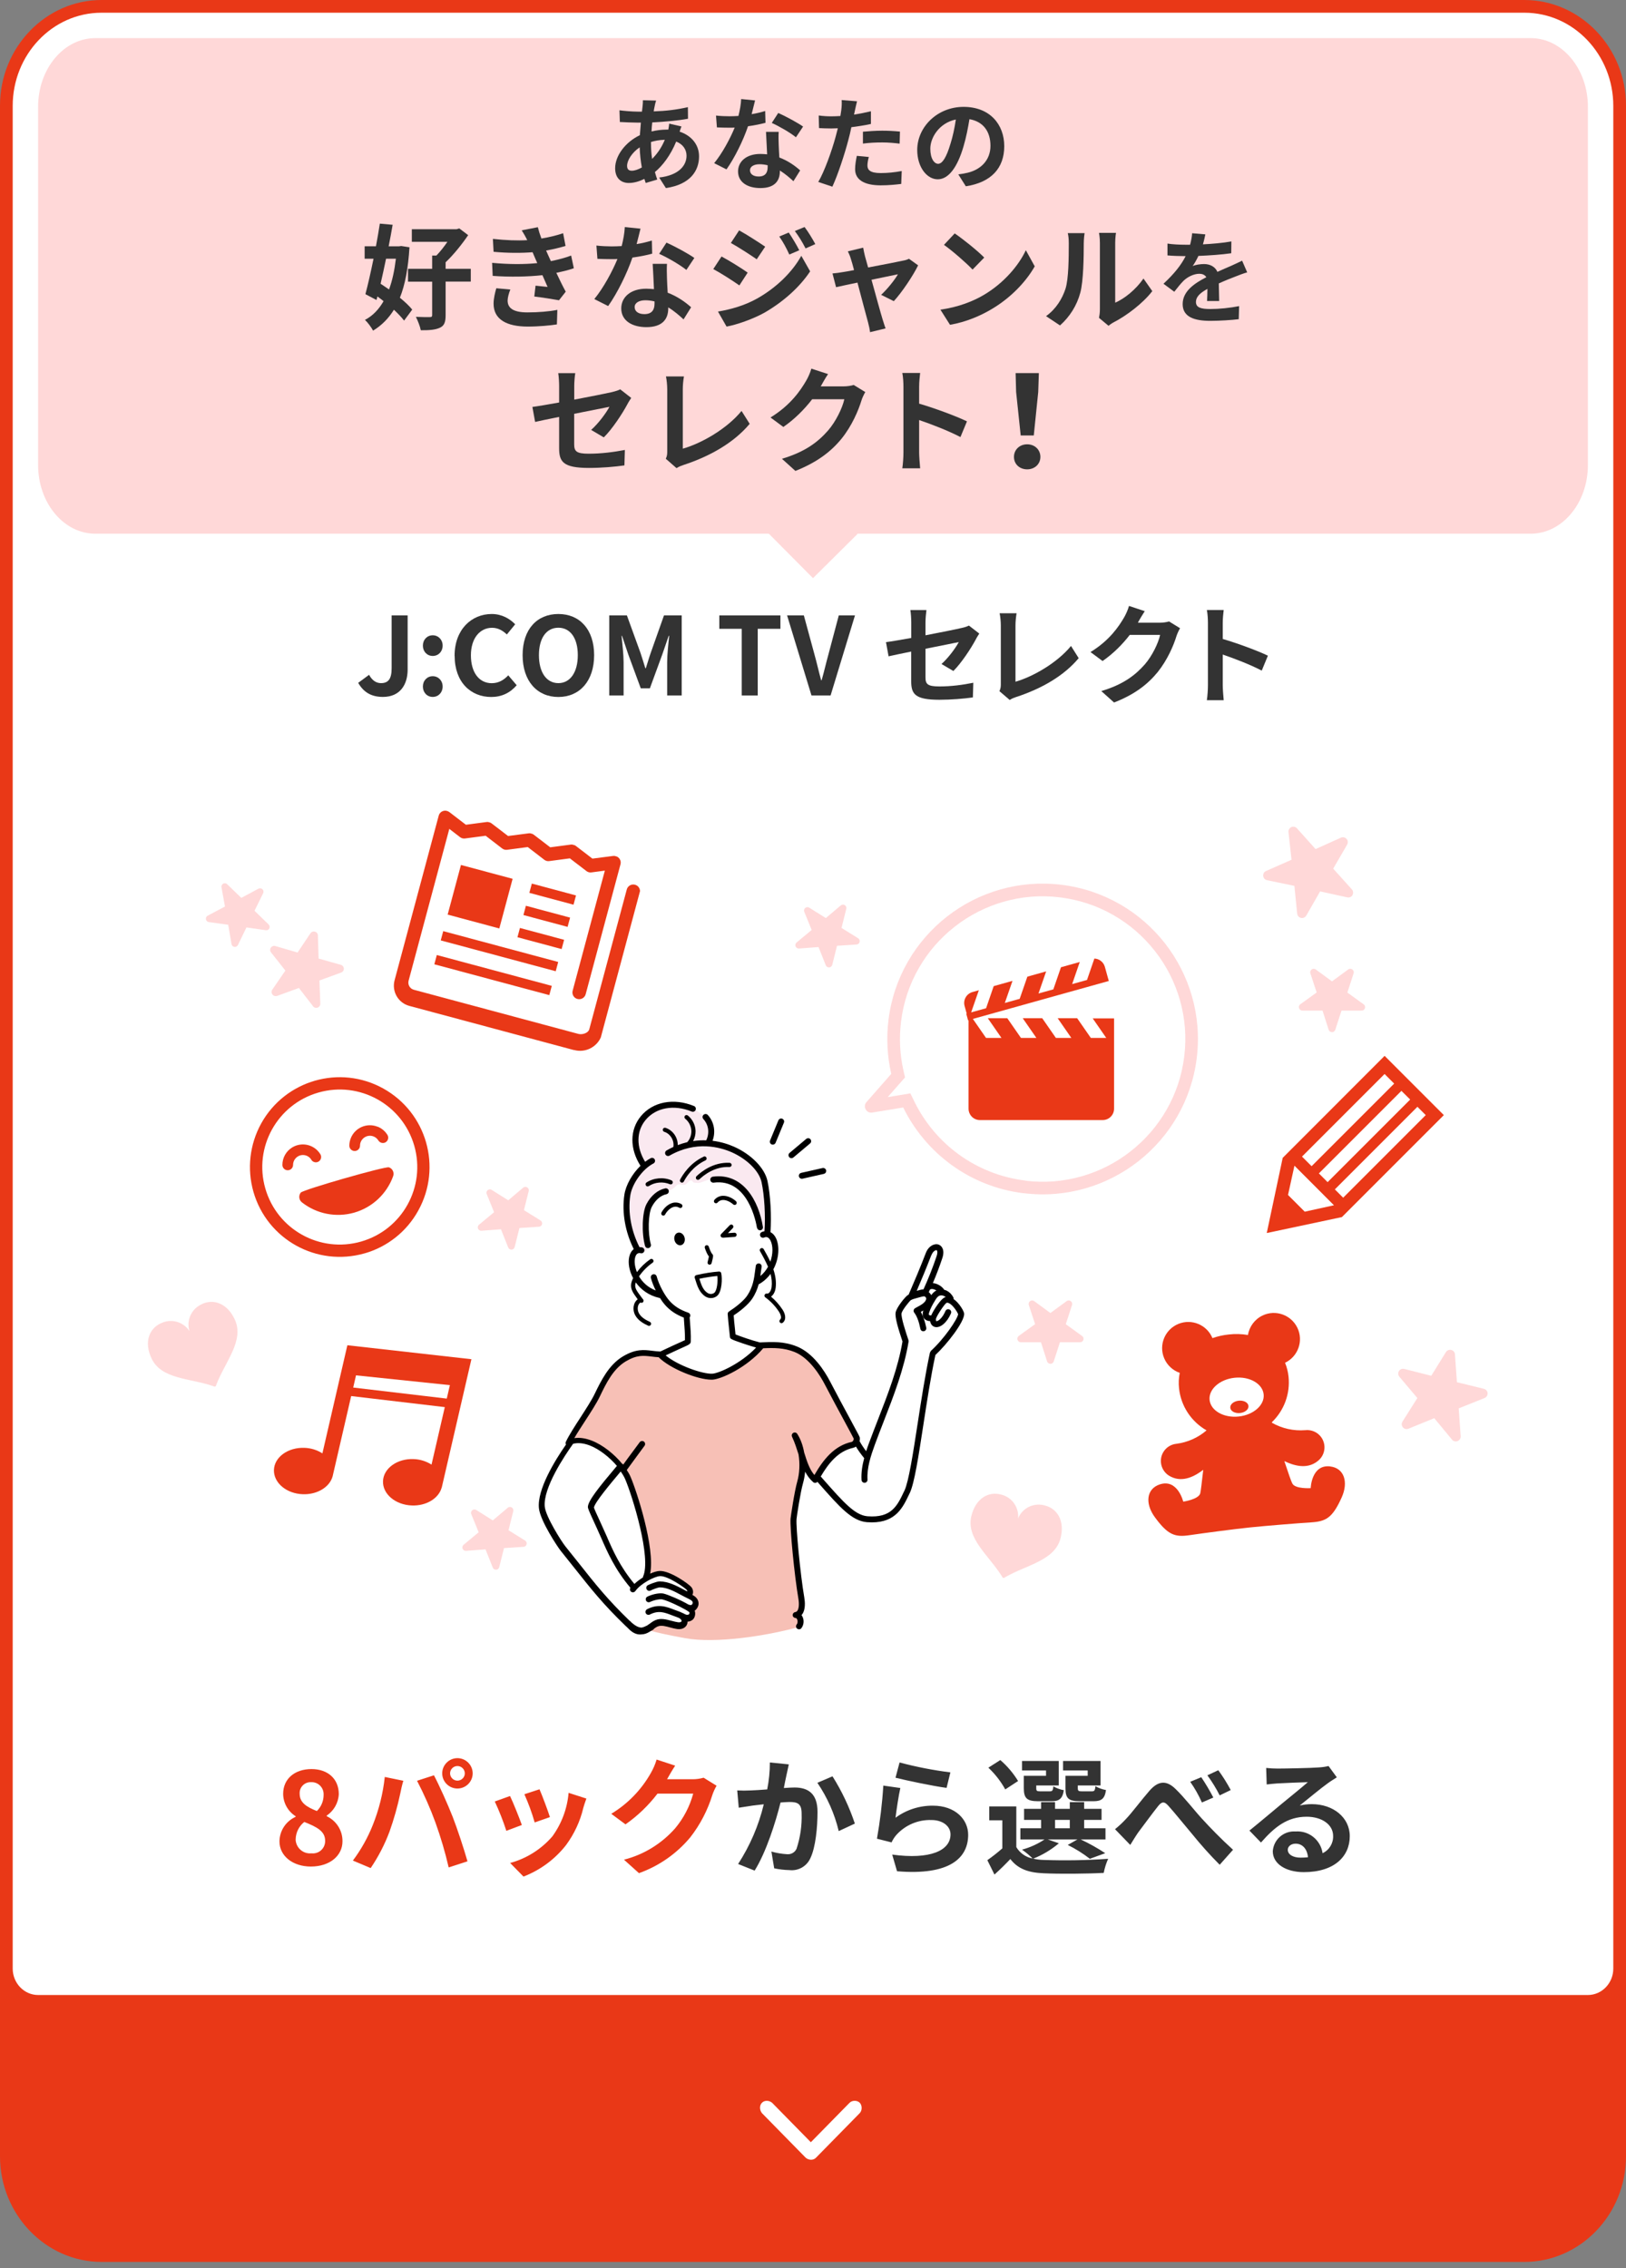 <?xml version="1.0" encoding="UTF-8"?>
<svg id="_レイヤー_1" data-name="レイヤー 1" xmlns="http://www.w3.org/2000/svg" xmlns:xlink="http://www.w3.org/1999/xlink" viewBox="0 0 256 357">
  <rect x="0" y="0" width="256" height="357" fill="#808080" stroke="none"/>
  <defs>
    <style>
      .cls-1 {
        fill: #fff;
      }

      .cls-2 {
        fill: #f7c0b6;
      }

      .cls-3 {
        fill: none;
      }

      .cls-4 {
        clip-path: url(#clippath-1);
      }

      .cls-5 {
        fill: #ffd8d8;
      }

      .cls-6 {
        fill: #333;
      }

      .cls-7 {
        clip-path: url(#clippath-2);
      }

      .cls-8 {
        fill: #fae9f0;
      }

      .cls-9 {
        fill: #e93817;
      }

      .cls-10 {
        clip-path: url(#clippath);
      }
    </style>
    <clipPath id="clippath">
      <rect class="cls-3" x="151.79" y="150.86" width="23.62" height="25.4"/>
    </clipPath>
    <clipPath id="clippath-1">
      <rect class="cls-3" x="39.35" y="169.54" width="28.28" height="28.28" transform="translate(-48.56 21.86) rotate(-16)"/>
    </clipPath>
    <clipPath id="clippath-2">
      <rect class="cls-3" x="65.99" y="129.93" width="31.18" height="33.69" transform="translate(-81.32 187.57) rotate(-74.99)"/>
    </clipPath>
  </defs>
  <g>
    <path class="cls-9" d="M240,0H16C7.2,0,0,7.47,0,16.61v322.79c0,9.13,7.2,16.61,16,16.61h224c8.8,0,16-7.47,16-16.61V16.61c0-9.13-7.2-16.61-16-16.61Z"/>
    <path class="cls-1" d="M16,2h224c7.8,0,14,6.66,14,14.66v293.18c0,2.29-1.8,4.16-4,4.16H6c-2.2,0-4-1.87-4-4.16h0V16.66c0-8.01,6.2-14.66,14-14.66h0Z"/>
    <path class="cls-5" d="M15,6h226c4.97,0,9,4.84,9,10.8v56.4c0,5.96-4.03,10.8-9,10.8H15c-4.97,0-9-4.84-9-10.8V16.8c0-5.96,4.03-10.8,9-10.8Z"/>
    <path class="cls-1" d="M127.66,337.17l6.1-6.21c.4-.41,1.2-.41,1.6,0h0c.4.41.4,1.22,0,1.63l-6.9,7.03c-.4.41-1.1.41-1.6,0l-6.9-7.03c-.4-.51-.4-1.22,0-1.63s1.1-.41,1.6,0l6.1,6.21h0Z"/>
    <g id="_グループ_32891" data-name="グループ 32891">
      <g id="_グループ_32886" data-name="グループ 32886">
        <g id="_合体_54" data-name="合体 54">
          <path class="cls-3" d="M142.2,174.32l-4.87.8c-.55.09-1.06-.28-1.15-.83-.05-.29.04-.59.23-.81l3.9-4.44c-3.04-13.17,5.17-26.31,18.34-29.36,13.17-3.04,26.31,5.17,29.36,18.34,3.04,13.17-5.17,26.31-18.34,29.36-11.08,2.56-22.46-2.85-27.48-13.05h0Z"/>
          <path class="cls-5" d="M161.42,185.83c3.01.37,6,.14,8.89-.69,2.79-.8,5.37-2.11,7.67-3.91,2.3-1.8,4.2-3.98,5.65-6.5,1.5-2.6,2.45-5.45,2.82-8.46s.14-6-.69-8.89c-.8-2.79-2.11-5.37-3.91-7.67-1.8-2.3-3.98-4.2-6.5-5.65-2.6-1.5-5.45-2.45-8.46-2.82s-6-.14-8.89.69c-2.79.8-5.37,2.11-7.67,3.91-2.3,1.8-4.2,3.98-5.65,6.5-1.5,2.6-2.45,5.45-2.82,8.46-.32,2.62-.19,5.23.4,7.78l.23,1-2.73,3.1,3.57-.59.65,1.33c1.62,3.29,4.04,6.16,7,8.3,3.05,2.21,6.66,3.63,10.43,4.09M161.17,187.81c-8.51-1.04-15.45-6.34-18.97-13.5l-4.87.8c-.93.15-1.53-.94-.91-1.65l3.9-4.44c-.62-2.7-.79-5.56-.44-8.47,1.65-13.4,13.84-22.93,27.25-21.29,13.4,1.65,22.93,13.84,21.29,27.25-1.65,13.4-13.85,22.93-27.25,21.29Z"/>
        </g>
      </g>
      <g id="_グループ_32966" data-name="グループ 32966">
        <g class="cls-10">
          <g id="_グループ_32961" data-name="グループ 32961">
            <path id="_パス_25147" data-name="パス 25147" class="cls-9" d="M172.02,160.26l2.15,3.1h-2.43l-2.15-3.1h-3.07l2.15,3.1h-2.43l-2.15-3.1h-3.07l2.15,3.1h-2.43l-2.15-3.1h-3.07l2.15,3.1h-2.43l-2.07-2.99,21.4-5.97-.24-.86-.05-.18-.33-1.19c-.21-.74-.87-1.27-1.65-1.3l-1.16,3.37-2.34.65,1.2-3.48-2.96.83-1.2,3.48-2.34.65,1.21-3.48-2.96.83-1.21,3.49-2.34.65,1.21-3.48-2.96.83-1.2,3.48-2.35.65,1.21-3.48-1,.28c-.95.27-1.51,1.25-1.24,2.21l.33,1.19-.07.02.29,1.05.07-.02v13.9c0,.99.79,1.8,1.78,1.8,0,0,0,0,0,0h19.34c.99,0,1.79-.8,1.79-1.79,0,0,0,0,0-.01v-14.2h-3.39Z"/>
          </g>
        </g>
      </g>
    </g>
    <path id="_パス_25096" data-name="パス 25096" class="cls-9" d="M54.69,211.73l-3.93,17.02c-.85-.54-1.82-.84-2.83-.87-2.58-.1-4.74,1.46-4.8,3.48s1.96,3.73,4.54,3.82c2.29.08,4.24-1.13,4.7-2.82h0s2.92-12.63,2.92-12.63l14.74,1.74-2.09,9.05c-.85-.54-1.82-.84-2.83-.87-2.58-.1-4.74,1.46-4.81,3.48s1.96,3.73,4.54,3.82c2.29.09,4.24-1.13,4.7-2.82h.01s4.67-20.2,4.67-20.2l-19.55-2.2ZM70.35,220.13l-14.74-1.74.44-1.92,14.78,1.54-.49,2.12Z"/>
    <g class="cls-4">
      <g id="_グループ_32915" data-name="グループ 32915">
        <path id="_パス_25116" data-name="パス 25116" class="cls-9" d="M49.01,182.54c.24.39.76.52,1.15.28.39-.24.52-.76.28-1.15-.93-1.52-2.91-2-4.44-1.07-.96.59-1.54,1.63-1.54,2.75,0,.46.37.84.84.84.46,0,.84-.37.84-.84h0c0-.69.46-1.3,1.12-1.5.67-.19,1.39.08,1.76.68"/>
        <path id="_パス_25117" data-name="パス 25117" class="cls-9" d="M59.42,177.33c-1.66-.65-3.53.16-4.19,1.81-.15.38-.23.78-.23,1.18,0,.46.37.84.84.84.46,0,.84-.37.84-.84,0-.69.46-1.3,1.13-1.5.67-.19,1.39.08,1.76.68.24.39.76.52,1.15.28.39-.24.52-.76.28-1.15-.37-.6-.92-1.06-1.57-1.31"/>
        <path id="_パス_25118" data-name="パス 25118" class="cls-9" d="M57.39,197.27c-7.51,2.15-15.34-2.18-17.49-9.69-1.03-3.61-.59-7.47,1.22-10.75,3.79-6.83,12.39-9.3,19.22-5.51,6.83,3.79,9.3,12.39,5.51,19.22-1.81,3.29-4.86,5.71-8.47,6.74M50.13,171.96c-6.48,1.86-10.22,8.61-8.36,15.09s8.61,10.22,15.09,8.36c6.48-1.86,10.22-8.61,8.36-15.09h0c-1.86-6.47-8.61-10.22-15.09-8.36"/>
        <path id="_パス_25119" data-name="パス 25119" class="cls-9" d="M47.35,187.71c-.37.47-.29,1.16.18,1.53,0,0,0,0,0,0,2.33,1.83,5.39,2.43,8.24,1.62,2.85-.82,5.12-2.95,6.13-5.74.2-.57-.09-1.19-.66-1.39,0,0,0,0,0,0-.56-.2-13.52,3.51-13.89,3.98"/>
      </g>
    </g>
    <path id="_パス_25132" data-name="パス 25132" class="cls-5" d="M42.4,146.12c.1-.21.06-.46-.11-.62l-2.22-2.15,1.36-2.76c.13-.27.02-.59-.24-.72-.16-.08-.34-.07-.49,0l-2.71,1.45-2.22-2.15c-.21-.21-.55-.2-.76.01-.12.12-.17.3-.14.47l.55,3.03-2.72,1.44c-.26.14-.36.46-.22.73.08.15.23.26.4.28l3.05.42.52,3.04c.05.29.33.49.62.44.17-.03.32-.14.39-.29l1.34-2.77,3.05.44c.23.04.46-.08.56-.29Z"/>
    <path id="_パス_25144" data-name="パス 25144" class="cls-5" d="M130.54,152.27c.23-.02.43-.18.49-.41l.75-3,3.07-.2c.3-.02.52-.27.5-.57-.01-.17-.11-.33-.25-.42l-2.61-1.62.75-3c.07-.29-.1-.58-.39-.65-.17-.04-.35,0-.48.11l-2.35,1.99-2.61-1.64c-.25-.16-.58-.08-.74.17-.09.15-.11.33-.04.49l1.16,2.85-2.37,1.97c-.23.19-.26.53-.07.76.11.13.28.2.45.19l3.07-.23,1.14,2.86c.08.22.3.35.53.34Z"/>
    <path id="_パス_25156" data-name="パス 25156" class="cls-5" d="M42.91,156.54c.17.22.46.3.72.21l3.43-1.25,2.23,2.88c.21.28.61.33.89.12.17-.13.26-.33.25-.54l-.14-3.64,3.43-1.25c.33-.12.5-.48.38-.81-.07-.19-.23-.34-.43-.4l-3.51-.99-.11-3.64c-.01-.35-.3-.63-.66-.62-.21,0-.39.11-.51.28l-2.03,3.03-3.5-1.02c-.34-.1-.69.1-.79.43-.06.2-.02.41.11.57l2.26,2.86-2.06,3.01c-.16.23-.15.53.02.75Z"/>
    <path id="_パス_25146" data-name="パス 25146" class="cls-5" d="M80.54,196.69c.23-.02.43-.18.49-.41l.75-3,3.07-.2c.3-.02.52-.27.5-.57-.01-.17-.11-.33-.25-.42l-2.61-1.62.75-3c.07-.29-.1-.58-.39-.65-.17-.04-.35,0-.48.11l-2.35,1.99-2.61-1.64c-.25-.16-.58-.08-.74.17-.09.15-.11.33-.04.49l1.16,2.85-2.37,1.97c-.23.19-.26.53-.07.76.11.13.28.2.45.19l3.07-.23,1.14,2.86c.08.22.3.35.53.34Z"/>
    <path id="_パス_25155" data-name="パス 25155" class="cls-5" d="M78.11,247.07c.23-.02.43-.18.49-.41l.75-3,3.07-.2c.3-.02.52-.27.5-.57-.01-.17-.11-.33-.25-.42l-2.61-1.62.75-3c.07-.29-.1-.58-.39-.65-.17-.04-.35,0-.48.11l-2.35,1.99-2.61-1.64c-.25-.16-.58-.08-.74.17-.09.15-.11.33-.04.49l1.16,2.85-2.37,1.97c-.23.19-.26.53-.07.76.11.13.28.2.45.19l3.07-.23,1.14,2.86c.08.22.3.35.53.34Z"/>
    <path id="_パス_25133" data-name="パス 25133" class="cls-5" d="M229.49,226.81c.31-.12.5-.43.48-.76l-.31-4.38,4.07-1.63c.39-.16.58-.6.43-.99-.09-.23-.29-.4-.53-.46l-4.25-1.04-.31-4.39c-.03-.42-.39-.74-.82-.71-.25.02-.47.15-.6.36l-2.31,3.73-4.25-1.08c-.41-.1-.83.14-.93.55-.06.24,0,.49.16.68l2.83,3.35-2.34,3.71c-.23.36-.12.83.24,1.06.21.13.47.16.7.06l4.06-1.66,2.8,3.38c.21.26.56.34.87.22Z"/>
    <path id="_パス_25145" data-name="パス 25145" class="cls-5" d="M212.93,140.88c.17-.29.13-.65-.09-.9l-2.94-3.26,2.2-3.79c.21-.37.09-.83-.28-1.05-.21-.12-.47-.14-.7-.04l-3.99,1.8-2.94-3.27c-.28-.31-.77-.34-1.08-.06-.18.17-.28.41-.25.65l.48,4.36-4.01,1.77c-.39.17-.56.62-.39,1.01.1.23.3.39.55.44l4.3.89.44,4.37c.04.42.42.73.84.69.25-.02.47-.17.59-.38l2.18-3.81,4.29.94c.32.07.66-.08.82-.36Z"/>
    <path id="_パス_25134" data-name="パス 25134" class="cls-5" d="M209.7,162.46c.24,0,.45-.15.53-.38l.98-3.02h3.16c.3.01.55-.23.55-.54,0-.18-.08-.35-.23-.45l-2.56-1.85.98-3.01c.1-.29-.06-.6-.35-.7-.17-.06-.36-.03-.5.08l-2.55,1.87-2.55-1.87c-.24-.18-.59-.13-.77.12-.11.14-.14.33-.08.5l.99,3-2.57,1.85c-.25.18-.3.52-.12.77.1.14.27.23.45.23h3.16s.96,3,.96,3c.07.23.28.39.53.39Z"/>
    <path id="_パス_31775" data-name="パス 31775" class="cls-5" d="M165.37,214.66c.24,0,.45-.15.53-.38l.98-3.02h3.16c.3.01.55-.23.55-.54,0-.18-.08-.35-.23-.45l-2.56-1.85.98-3.01c.1-.29-.06-.6-.35-.7-.17-.06-.36-.03-.5.08l-2.55,1.87-2.55-1.87c-.24-.18-.59-.13-.77.12-.11.14-.14.33-.08.5l.99,3-2.57,1.85c-.25.18-.3.52-.12.77.1.14.27.23.45.23h3.16s.96,3,.96,3c.07.23.28.39.53.39Z"/>
    <path id="_パス_25135" data-name="パス 25135" class="cls-5" d="M31.74,205.29c-1.61.72-2.43,2.53-1.91,4.22-.96-1.48-2.87-2.02-4.47-1.25-1.86.82-2.72,2.95-1.51,5.53,1.55,3.32,6.01,3.1,9.73,4.38.13.05.11.05.11.05.06.03.14.03.21,0h0c.06-.03.11-.09.13-.16,0,0-.02,0,.03-.12,1.41-3.67,4.45-6.96,2.9-10.27-1.2-2.58-3.39-3.29-5.21-2.4Z"/>
    <path id="_パス_25142" data-name="パス 25142" class="cls-5" d="M164.42,236.93c-1.71-.45-3.49.44-4.14,2.08.19-1.76-.96-3.38-2.68-3.78-1.96-.53-3.97.58-4.66,3.35-.89,3.55,2.72,6.19,4.81,9.53.07.12.05.11.05.11.03.07.09.11.16.13h0c.07.02.14,0,.2-.04,0,0-.02,0,.1-.07,3.41-1.97,7.83-2.61,8.72-6.16.69-2.77-.56-4.69-2.54-5.14Z"/>
    <g id="ico_04_ドキュメンタリー_教養" data-name="ico 04 ドキュメンタリー 教養">
      <path id="_パス_25141" data-name="パス 25141" class="cls-9" d="M202.79,188.07l1.01-4.6,6.22,6.23-4.6,1.01-2.64-2.64ZM207.64,184.69l13-13,1.5,1.49,2.33,2.33-13,13-1.31-1.31,13-13-1.14-1.14-13,13-1.37-1.37ZM204.99,182.04l13-13,1.51,1.51-13,13-1.51-1.51ZM217.99,166.19l-16.04,16.05-2.51,11.83,11.83-2.51,16.05-16.05-9.32-9.32Z"/>
    </g>
    <g id="_クマのぬいぐるみアイコン" data-name="クマのぬいぐるみアイコン">
      <path id="_パス_25093" data-name="パス 25093" class="cls-9" d="M209.43,230.8c-2.97-.34-3.07,3.42-3.07,3.42,0,0-2.43.16-2.89-.72-.14-.22-.65-1.67-1.26-3.53,1.39.66,3.52,1.38,5.24,0,1.2-.91,1.43-2.61.53-3.81-.58-.77-1.53-1.17-2.49-1.06-1.82.14-3.64-.26-5.22-1.16,0-.03-.02-.06-.03-.09,1.94-1.85,2.91-4.5,2.63-7.17-.08-.75-.26-1.49-.55-2.19,2.05-.98,2.93-3.44,1.95-5.49-.98-2.05-3.44-2.93-5.49-1.95-1.22.58-2.08,1.73-2.3,3.07-1-.17-2.02-.2-3.03-.08-.87.09-1.73.28-2.56.57-.87-2.1-3.28-3.1-5.38-2.23-2.1.87-3.1,3.28-2.23,5.38.45,1.09,1.35,1.93,2.46,2.32-.16.8-.2,1.62-.11,2.43.29,2.78,1.91,5.24,4.33,6.62-1.33,1.15-2.98,1.88-4.72,2.11-1.5.14-2.6,1.46-2.46,2.96.09.96.68,1.81,1.56,2.22,1.95.98,3.88-.15,5.1-1.08-.21,1.89-.39,3.39-.47,3.7-.26.96-2.68,1.31-2.68,1.31,0,0-.87-3.66-3.71-2.71-2.09.7-2.33,2.99-.77,5.14,2.1,2.88,3.22,3.18,5.52,2.84,2.04-.3,7-.96,9.53-1.22s7.52-.66,9.57-.79c2.32-.15,3.35-.68,4.81-3.93,1.09-2.43.38-4.62-1.81-4.87ZM195.02,222.95c-2.35.25-4.4-.92-4.58-2.6s1.58-3.25,3.93-3.5,4.4.92,4.58,2.6-1.58,3.25-3.93,3.5Z"/>
      <path id="_パス_25094" data-name="パス 25094" class="cls-9" d="M195.03,220.46c-.79.08-1.39.58-1.33,1.12s.74.9,1.53.82,1.39-.58,1.33-1.12-.74-.9-1.53-.82Z"/>
    </g>
    <g id="_グループ_32933" data-name="グループ 32933">
      <g class="cls-7">
        <g id="_グループ_32932" data-name="グループ 32932">
          <path id="_パス_25140" data-name="パス 25140" class="cls-9" d="M90.35,165.27l-25.91-6.95c-1.75-.47-2.78-2.27-2.32-4.02l6.95-25.92c.15-.57.73-.9,1.3-.75.13.04.26.1.37.18l2.61,2,3.25-.43c.28-.04.56.04.79.21l2.6,1.99,3.25-.42c.28-.04.56.04.79.21l2.6,1.99,3.25-.43c.28-.04.56.04.78.21l2.61,2,3.26-.42c.58-.08,1.11.33,1.19.91.02.14,0,.28-.03.41l-5.48,20.44c-.15.57-.73.9-1.3.75s-.9-.73-.75-1.3l5.07-18.9-2.12.28c-.28.04-.56-.04-.78-.21l-2.61-2-3.25.43c-.28.04-.56-.04-.78-.21l-2.6-2-3.25.43c-.28.04-.56-.04-.78-.21l-2.6-2-3.25.43c-.28.04-.56-.04-.78-.21l-1.69-1.3-6.41,23.9c-.16.62.2,1.25.82,1.42l25.91,6.95c.61.16,1.55-.12,1.72-.74l5.9-21.99c.15-.57.73-.9,1.3-.75s.9.73.75,1.3l-6.03,22.47c-.63,1.76-2.52,2.74-4.32,2.24"/>
          <rect id="_長方形_13487" data-name="長方形 13487" class="cls-9" x="71.55" y="136.92" width="8.09" height="8.42" transform="translate(-80.3 177.6) rotate(-74.99)"/>
          <rect id="_長方形_13488" data-name="長方形 13488" class="cls-9" x="86.26" y="137.13" width="1.51" height="7.2" transform="translate(-71.45 188.33) rotate(-74.99)"/>
          <rect id="_長方形_13489" data-name="長方形 13489" class="cls-9" x="85.32" y="140.62" width="1.51" height="7.2" transform="translate(-75.51 190.01) rotate(-74.99)"/>
          <rect id="_長方形_13490" data-name="長方形 13490" class="cls-9" x="84.39" y="144.11" width="1.51" height="7.2" transform="translate(-79.58 191.7) rotate(-74.99)"/>
          <rect id="_長方形_13491" data-name="長方形 13491" class="cls-9" x="77.88" y="140.34" width="1.51" height="18.74" transform="translate(-86.33 186.89) rotate(-74.99)"/>
          <rect id="_長方形_13492" data-name="長方形 13492" class="cls-9" x="76.87" y="144.1" width="1.51" height="18.74" transform="translate(-90.71 188.7) rotate(-74.99)"/>
        </g>
      </g>
    </g>
    <g id="_グループ_35739" data-name="グループ 35739">
      <path id="_パス_31898" data-name="パス 31898" class="cls-9" d="M48.94,293.78c3,0,4.98-1.72,4.98-3.96.03-1.69-.95-3.24-2.48-3.96v-.1c1.13-.76,1.84-2.02,1.9-3.38,0-2.36-1.68-3.94-4.3-3.94s-4.46,1.52-4.46,3.9c.01,1.43.75,2.75,1.96,3.52v.1c-1.53.68-2.52,2.19-2.54,3.86,0,2.32,2.12,3.96,4.94,3.96ZM49.88,285.04c-1.56-.62-2.7-1.3-2.7-2.7-.07-.95.65-1.77,1.6-1.84.07,0,.14,0,.2,0,1.04-.05,1.92.76,1.97,1.8,0,.09,0,.17,0,.26-.01.93-.39,1.83-1.06,2.48ZM49.02,291.7c-1.25.12-2.35-.8-2.47-2.05,0-.05,0-.1,0-.15.02-1.07.52-2.08,1.36-2.74,1.92.78,3.28,1.42,3.28,2.96.03,1.07-.8,1.96-1.87,1.99-.1,0-.2,0-.29-.01ZM70.86,279.12c0-.64.52-1.16,1.16-1.16.64,0,1.16.52,1.16,1.16,0,.63-.53,1.14-1.16,1.14-.63,0-1.15-.51-1.16-1.14ZM69.62,279.12c.01,1.32,1.08,2.38,2.4,2.38,1.32,0,2.39-1.06,2.4-2.38,0-1.32-1.08-2.4-2.4-2.4-1.32,0-2.4,1.08-2.4,2.4ZM58.68,287.28c-.79,1.98-1.84,3.85-3.12,5.56l2.8,1.18c1.21-1.78,2.2-3.7,2.96-5.72.7-1.97,1.27-3.98,1.7-6.02.08-.44.3-1.42.48-2l-2.92-.6c-.28,2.61-.92,5.16-1.9,7.6ZM68.56,286.86c.83,2.31,1.53,4.67,2.08,7.06l2.96-.96c-.56-1.98-1.62-5.18-2.32-6.98-.76-1.94-2.14-5.02-2.96-6.56l-2.66.86c1.11,2.13,2.08,4.33,2.9,6.58ZM84.94,281.62l-2.38.78c.64,1.44,1.19,2.92,1.62,4.44l2.4-.84c-.28-.92-1.26-3.52-1.64-4.38ZM92.32,283.08l-2.8-.9c-.21,2.48-1.1,4.85-2.56,6.86-1.75,2.02-4.06,3.48-6.64,4.18l2.1,2.14c2.64-1.02,4.96-2.73,6.7-4.96,1.29-1.75,2.22-3.74,2.72-5.86.12-.4.24-.82.48-1.46ZM80.3,282.68l-2.4.86c.7,1.5,1.31,3.04,1.82,4.62l2.44-.92c-.4-1.12-1.36-3.54-1.86-4.56ZM106.3,277.9l-2.92-.96c-.22.73-.52,1.44-.9,2.1-1.49,2.65-3.64,4.87-6.24,6.44l2.24,1.66c1.92-1.34,3.62-2.98,5.04-4.84h5.62c-.54,2.01-1.51,3.87-2.84,5.46-2.13,2.42-4.94,4.15-8.06,4.94l2.36,2.12c3.15-1.12,5.94-3.07,8.08-5.64,1.56-2,2.73-4.26,3.48-6.68.17-.5.39-.98.66-1.44l-2.04-1.26c-.57.16-1.15.24-1.74.24h-4.02s.04-.06.06-.1c.24-.44.76-1.34,1.22-2.04Z"/>
      <path id="_パス_31897" data-name="パス 31897" class="cls-6" d="M124.19,277.7l-2.98-.3c0,1.42-.14,2.84-.42,4.24-1.02.08-1.96.14-2.58.16-.71.04-1.43.04-2.14,0l.24,2.72c.6-.1,1.66-.24,2.22-.34.38-.04,1-.12,1.72-.2-.8,3.34-2.17,6.52-4.04,9.4l2.6,1.04c1.84-2.94,3.32-7.68,4.08-10.72.56-.04,1.06-.08,1.38-.08,1.26,0,1.94.22,1.94,1.82.06,1.88-.21,3.76-.8,5.54-.26.58-.87.92-1.5.86-.83-.05-1.66-.19-2.46-.42l.44,2.64c.79.17,1.59.26,2.4.28,1.38.16,2.7-.58,3.28-1.84.86-1.74,1.14-4.98,1.14-7.34,0-2.88-1.5-3.82-3.62-3.82-.42,0-1.02.04-1.68.08.14-.72.28-1.46.42-2.06.1-.5.24-1.14.36-1.66ZM131.07,279.58l-2.38,1.02c1.57,2.31,2.71,4.88,3.36,7.6l2.54-1.18c-.87-2.61-2.05-5.11-3.52-7.44ZM141.63,277.4l-.64,2.4c1.56.4,6.02,1.34,8.04,1.6l.6-2.44c-2.7-.34-5.37-.86-8-1.56ZM141.75,281.42l-2.68-.38c-.17,2.8-.51,5.59-1,8.36l2.3.58c.19-.42.44-.81.74-1.16,1.41-1.57,3.45-2.44,5.56-2.36,1.74,0,2.98.96,2.98,2.26,0,2.54-3.18,4-9.18,3.18l.76,2.62c8.32.7,11.2-2.1,11.2-5.74,0-2.42-2.04-4.58-5.54-4.58-2.12-.02-4.19.64-5.9,1.9.14-1.14.5-3.58.76-4.68ZM171.25,279.5h-3.5v1.94c0,1.6.46,2.06,2.26,2.06h2.14c1.26,0,1.78-.38,1.98-1.76-.58-.1-1.15-.31-1.66-.6-.08.68-.16.8-.56.8h-1.62c-.5,0-.6-.08-.6-.52v-.4h3.58v-3.86h-5.9v1.5h3.88v.84ZM164.69,279.5h-3.5v1.94c0,1.6.5,2.06,2.26,2.06h2.1c1.2,0,1.74-.38,1.94-1.74-.58-.1-1.14-.3-1.64-.6-.08.66-.16.78-.56.78h-1.54c-.52,0-.6-.08-.6-.5v-.42h3.54v-3.86h-5.78v1.5h3.78v.84ZM160.29,280.32c-.76-1.24-1.7-2.35-2.8-3.3l-1.88,1.2c1.06,1,1.96,2.15,2.66,3.42l2.02-1.32ZM166.11,286.44h2.32v1.32h-2.32v-1.32ZM164.97,289.52h4.66l-1.52.86c1.23.61,2.4,1.34,3.48,2.18l2.42-.88c-1.23-.81-2.52-1.54-3.86-2.16h3.9v-1.76h-3.36v-1.32h2.74v-1.74h-2.74v-1.06h-2.26v1.06h-2.32v-1.06h-2.2v1.06h-2.68v1.74h2.68v1.32h-3.26v1.76h3.8c-1.09.72-2.28,1.26-3.54,1.6.6.42,1.16.89,1.68,1.4-1.08-.2-2.02-.86-2.58-1.8v-6.4h-4.26v2.18h2.06v4.42c-.75.66-1.54,1.28-2.36,1.86l1.12,2.26c.96-.86,1.74-1.64,2.5-2.44,1.2,1.56,2.84,2.14,5.24,2.24,2.5.12,6.92.08,9.46-.06.15-.76.38-1.51.7-2.22-3.38.24-6.77.3-10.16.18-.55-.01-1.1-.08-1.64-.2,1.47-.58,2.83-1.4,4.04-2.42l-1.74-.6ZM175.55,287.9l2.4,2.48c.34-.54.8-1.32,1.26-1.98.86-1.14,2.3-3.1,3.1-4.1.58-.74.98-.84,1.66-.06.96,1.06,2.46,2.94,3.7,4.4,1.37,1.69,2.82,3.32,4.36,4.86l2.1-2.36c-1.9-1.72-3.62-3.5-4.9-4.9-1.18-1.28-2.76-3.34-4.14-4.66-1.46-1.44-2.76-1.3-4.14.3-1.26,1.44-2.78,3.5-3.72,4.46-.52.56-1.08,1.08-1.68,1.56ZM189.13,279.72l-1.74.72c.72,1.02,1.34,2.12,1.84,3.26l1.8-.78c-.57-1.1-1.21-2.17-1.9-3.2ZM191.81,278.62l-1.72.8c.73,1,1.38,2.05,1.94,3.16l1.74-.84c-.58-1.08-1.23-2.13-1.96-3.12ZM202.75,291.14c0-.5.48-.96,1.24-.96,1.08,0,1.82.84,1.94,2.14-.39.04-.77.06-1.16.06-1.2,0-2.02-.5-2.02-1.24ZM199.35,278.26l.08,2.6c.46-.06,1.1-.12,1.64-.16,1.06-.06,3.82-.18,4.84-.2-.98.86-3.06,2.54-4.18,3.46-1.18.98-3.6,3.02-5.02,4.16l1.82,1.88c2.14-2.44,4.14-4.06,7.2-4.06,2.36,0,4.16,1.22,4.16,3.02.04,1.16-.61,2.23-1.66,2.72-.3-2.08-2.16-3.58-4.26-3.42-1.85-.13-3.45,1.26-3.58,3.11,0,0,0,0,0,.01,0,2,2.1,3.28,4.88,3.28,4.84,0,7.24-2.5,7.24-5.66,0-2.92-2.58-5.04-5.98-5.04-.64,0-1.28.07-1.9.22,1.26-1,3.36-2.76,4.44-3.52.46-.34.94-.62,1.4-.92l-1.3-1.78c-.5.12-1.01.19-1.52.22-1.14.1-5.42.18-6.48.18-.61,0-1.22-.03-1.82-.1Z"/>
    </g>
    <path class="cls-5" d="M128,77l7,7.05-7,6.95-7-7.05,7-6.95Z"/>
    <g>
      <path class="cls-1" d="M108.26,185.25c-8.33,1.29-6.51,10.25-6.31,11.59-.67-.46-2.01.06-2.32.81-1.13,2.78,2.36,6.28,4.19,6.3.87,1.59,2.31,2.86,4.17,3.49.37,1.22.46,2.52.37,3.74-1.21.88-2.61,1.5-4,1.65,2.13,2.1,4.85,3.62,7.95,4.15,2.97-.89,5.68-2.65,7.68-5.01-1.59-.47-3.1-1.21-4.4-2.16-.19-1.05-.28-2.12-.42-3.04,1.7-1.22,3.03-2.93,3.83-4.83,6.52-5.4,1.38-7.6,1.28-8.01,0,0-1.22-10.37-12.02-8.69Z"/>
      <path class="cls-8" d="M120.3,194.2c-.32-.8-.61-1.61-.86-2.43-.98-3.19-3.58-7.78-8.66-5.82-.34.13-.69.28-1.05.23s-.51.04-.72-.26c-.24-.36-.58.07-.95.41-.49.45-1.06-.22-1.53.25-.26.26-.4.4-.72.6s-.7.25-1.05.36c-3.63,1.1-3.15,5.84-2.84,8.38.03.23.05.48-.03.7-.24.6-1.19.57-1.64.1-.84-.88-3.59-8.66,1.25-13.14-1.88-2.04-1.95-5.34-.33-7.48,4.69-6.16,13.61.64,10.11,4.21,5.26-.17,8.49,2.4,9.64,7.54.5,2.25.26,4.65-.61,6.34Z"/>
      <path class="cls-2" d="M97.1,214.53c-.83.71-4.44,7.26-7.52,12.56,2.44-1.36,6.26,1.66,7.58,3.1,2.58,2.81,5.15,13.06,4.83,15.92-.29,2.57-2.12,7.95-2.22,8.21-1.96,1.52,3.31,2.64,8.11,3.52,4.79.88,12.78-.37,17.61-1.69,2.1-.57-.2-1.61-.11-1.82.25-.59.86-.56.77-1.61-.36-4.34-1.09-9.17-1.29-13.74-.06-1.4.39-2.56.64-4.55.22-1.72,1.06-3.33.95-5.02.84,1.99.46,1.31,1.59,3.15,1.42-2.12,3.92-4.19,7.04-5.74-1.89-2.33-4.42-10.43-7.72-13.32-2.04-1.78-4.11-1.8-7.5-1.83-6.79,8.55-12.85,3.83-15.66,1.41-.97-.83-6.36.81-7.1,1.45Z"/>
      <path class="cls-1" d="M151.36,206.74c-1.22,2.5-2.79,4.83-4.65,6.91,0,0-3.47,20.02-3.52,20.14-4.9,11.66-12.18,1.63-14.36-1.51.44-2.35,4.16-5.17,6.17-5.16.09.12,1.17,1.41,1.54,2.56,2.58-6.87,4.72-11.99,6.19-18.25-.49-1.51-.98-2.99-1.27-4.08-.14-.53.69-2.14,1.34-2.71,1.55-1.35,1.92-5.52,3.74-7.95.71-.94,1.71-.42,1.66.31-.03.58-1.4,4.01-2.2,5.55,1.43-.14,2.45.52,2.81.9,1.09,1.14,1.73,2.12,2.53,3.29Z"/>
      <path class="cls-1" d="M97.76,230.97l-4.77,6.23s2.51,7.57,6.65,12.65c.16.19,2.42-2.04,4.19-2.23,1.31-.14,4.63,2.44,4.65,2.47.28.35-.04.92.26,1.26.91,1.03.87.63.4,1.76-.29.69-.49,2.04-1.42,1.75.02.34-.02.78-.35.9-1.36.48-2.02-.27-3.13-.32-.14,0-.29,0-.42.03-.1.03-.2.1-.29.16-1.01.64-2.28,1.49-3.34,1-3.23-1.5-10.43-11.52-12.47-14.43-1.3-1.84-2.8-4.02-2.52-6.25.12-.9,3.32-7.85,4.95-8.94s6.25,2.02,7.61,3.97Z"/>
      <ellipse cx="106.97" cy="195.01" rx=".82" ry="1.01" transform="translate(-44.21 31.87) rotate(-14.08)"/>
      <g>
        <path d="M150.15,204.47s-.01,0-.02-.01c.02-.1,0-.21-.05-.3-.26-.47-.62-.82-1.05-1.03-.12-.06-.25-.1-.38-.13,0-.01-.01-.03-.02-.04-.3-.47-1.04-.96-1.76-1.01.55-1.29,1.05-2.61,1.49-3.93.42-1.26-.05-1.93-.58-2.13-.65-.23-1.59.2-2.02,1.33-.86,2.25-1.85,4.56-2.71,6.56-.04.02-.08.04-.13.06-.33.18-1.78,1.93-1.91,2.74-.13.79.41,2.53,1.08,4.56-.71,4.21-2.3,8.29-3.84,12.24-.47,1.21-.96,2.47-1.42,3.71-.16.43-.32.87-.46,1.32-.42-.56-.79-1.12-1.04-1.59.05-.17.06-.35.04-.52-.02-.15-.02-.18-1.54-2.98-.88-1.62-2.07-3.83-3.15-5.9-.84-1.61-2.63-4.46-5.23-5.5-2.04-.82-3.88-.73-5.81-.63-1.29-.32-3.2-1-3.84-1.26l-.09-.89c-.1-.91-.15-1.42-.2-2.11,1.03-.66,2.31-1.71,2.91-2.61.52-.78.83-1.55,1.02-2.27.78-.43,1.4-1,1.87-1.65.19.7.26,1.4.17,2.11-.05.38-.23.75-.44.91-.1.07-.19.1-.3.08-.15-.02-.3.06-.36.2-.06.14-.01.3.11.39.85.62,1.57,1.38,2.15,2.26.2.31.51.96.19,1.23-.14.12-.16.33-.04.46.07.08.16.12.25.12.08,0,.15-.03.21-.08.63-.53.36-1.46-.07-2.09-.5-.75-1.1-1.43-1.79-2.01.01,0,.02-.01.03-.02.43-.32.65-.91.7-1.36.13-1-.05-1.99-.36-2.92.92-1.7.99-3.69.42-4.89-.22-.46-.52-.78-.88-.96.19-2.44,0-5.92-.47-8.07-.44-2.01-2.54-4.16-5.23-5.36-.83-.37-2.01-.78-3.42-.95.53-1.4.26-2.96-.74-4.06-.17-.19-.47-.21-.67-.03s-.21.47-.03.67c.83.91,1,2.2.45,3.35-.65-.02-1.35.01-2.07.12.26-.48.4-1.03.39-1.58-.02-.94-.48-1.86-1.22-2.45-.14-.11-.35-.09-.46.05-.11.14-.09.35.05.46.59.47.95,1.2.97,1.95.01.64-.22,1.27-.65,1.74-.49.12-.98.27-1.49.46,0-.45-.1-.91-.32-1.33-.35-.68-.94-1.18-1.62-1.39-.17-.05-.36.05-.41.22-.05.17.05.36.22.41.51.15.95.54,1.22,1.06.22.42.29.89.22,1.32-.35.16-.71.34-1.07.55-.23.13-.3.42-.18.64.13.23.42.3.64.18,4.18-2.39,7.93-1.35,9.8-.53,2.43,1.08,4.32,2.97,4.69,4.7.45,2.06.64,5.38.46,7.73-.14.02-.28.06-.42.12-.24.1-.35.38-.25.62.1.24.38.35.62.25.16-.07.65-.27,1.02.52.38.8.39,2.06-.05,3.28-.33-.72-.72-1.39-1.05-1.98-.09-.16-.29-.21-.45-.12-.16.09-.21.29-.12.45.48.84.92,1.66,1.26,2.45-.3.54-.7,1.04-1.21,1.46.04-.24.06-.46.09-.68.03-.27.07-.52.11-.76.04-.26-.13-.5-.38-.54-.26-.04-.5.13-.54.38-.04.25-.08.52-.11.8-.15,1.17-.32,2.5-1.23,3.87-.45.68-1.55,1.65-2.68,2.37-.04.03-.07.06-.1.09-.19.07-.32.26-.3.47.06.85.12,1.4.23,2.4l.12,1.15c.03.32.04.37,1.99,1.04.51.17,1.35.45,2.13.67-2.44,2.56-5.9,4.06-6.89,4.11-1.51.08-5.4-1.27-7.35-2.88,1.33-.63,2.19-1.01,2.73-1.26.98-.44,1.22-.54,1.23-.95.04-1.02-.06-2.28-.13-3.12-.02-.26-.04-.52-.05-.65.03-.04.06-.09.08-.14.08-.25-.05-.51-.29-.6-1.31-.45-2.21-1.02-2.99-1.9-.68-.77-1.61-2.4-1.99-3.81-.07-.25-.32-.4-.58-.33-.25.07-.4.32-.33.58.17.65.45,1.33.76,1.96-1.24-.47-2.1-1.31-2.63-2.22.58-.83,1.31-1.57,2.14-2.15.15-.1.19-.31.08-.46-.1-.15-.31-.19-.46-.08-.79.55-1.51,1.24-2.09,2.02-.34-.84-.43-1.66-.3-2.23.13-.6.44-.85.9-.74.25.06.51-.1.56-.36.06-.25-.1-.51-.36-.56-.14-.03-.27-.04-.4-.04-1.31-2.56-1.84-5.5-1.45-8.11.28-1.87,1.95-4.19,3.65-5.06.23-.12.32-.4.2-.63-.12-.23-.4-.32-.63-.2-.3.15-.6.35-.88.57-1.42-2.31-1.4-4.81.07-6.58,1.62-1.96,4.47-2.48,7.27-1.33.24.1.52-.02.61-.26.1-.24-.02-.52-.26-.61-3.19-1.31-6.47-.68-8.36,1.6-1.76,2.13-1.78,5.11-.06,7.81-1.29,1.25-2.31,3.01-2.54,4.57-.41,2.76.13,5.84,1.48,8.54-.34.26-.59.67-.71,1.2-.22.97-.01,2.22.61,3.37-.21.41-.39.91-.31,1.44.07.49.33.9.6,1.28.14.2.29.4.43.61-.76.57-.83,1.73-.39,2.51.46.84,1.33,1.32,2.03,1.64.04.02.09.03.14.03.13,0,.24-.07.3-.19.08-.17,0-.36-.16-.44-.61-.28-1.36-.68-1.73-1.36-.29-.53-.26-1.33.23-1.68.09.05.19.06.29.03.14-.05.22-.19.21-.34-.01-.12-.07-.22-.16-.29-.22-.29-.44-.59-.65-.89-.23-.33-.44-.65-.49-1-.03-.22,0-.45.08-.67.8,1.11,2.02,2.05,3.69,2.43.04,0,.07.01.11.01,0,0,0,0,0,0,.27.43.54.8.79,1.08.8.9,1.73,1.53,2.97,2.01,0,.14.02.36.05.73.06.76.15,1.9.13,2.82-.14.07-.39.18-.68.31-.61.27-1.61.72-3.2,1.48-.43-.02-.83-.06-1.22-.11-1.36-.17-2.64-.33-4.67.88-2.24,1.34-3.46,3.87-4.44,5.89-.5,1.04-1.39,2.4-2.24,3.72-.87,1.34-1.78,2.74-2.3,3.83-.07.14-.06.3.02.43-1.72,2.47-4.57,7.07-4.26,10.03.21,2,2.99,6.16,3.44,6.71.8,1,1.52,1.9,2.18,2.73,2.61,3.29,4.49,5.67,8.03,9.08.08.08.17.16.27.25.44.47.94.91,1.59,1.05.15.03.29.04.43.04.12,0,.23-.01.34-.03.08,0,.16,0,.23-.02.39-.07.72-.25,1.02-.44.14-.08.29-.16.43-.24.08-.05.13-.11.17-.18.2-.15.4-.28.61-.36.52-.21,1.23-.02,1.92.17.37.1.75.2,1.11.25.94.12,1.48-.37,1.6-.9.02-.08.02-.17.02-.26.22-.01.46-.07.71-.23.47-.29.61-1.04.42-1.5.26-.17.42-.42.53-.68.17-.42.08-.94-.25-1.32-.18-.21-.41-.36-.64-.48.19-.37.13-.86-.16-1.23-.34-.44-3.36-2.63-5.03-2.54-.39.02-.91.18-1.46.42.82-4.05-2.15-13.09-3.09-15.25-.14-.33-.34-.69-.59-1.06.58-.81,1.16-1.6,1.68-2.3.4-.54.78-1.05,1.12-1.52.15-.21.1-.51-.11-.66-.21-.15-.51-.1-.66.11-.33.46-.71.97-1.11,1.5-.46.62-.97,1.3-1.48,2.02-.02-.03-.04-.06-.06-.08-.03-.03-.07-.04-.11-.06-1.23-1.49-3.03-2.97-4.82-3.65-.97-.37-1.88-.5-2.71-.38.49-.85,1.12-1.81,1.73-2.75.87-1.34,1.78-2.74,2.3-3.83.97-2.02,2.07-4.3,4.07-5.5,1.75-1.04,2.77-.92,4.07-.76.35.04.72.09,1.11.11,1.83,1.83,6.18,3.53,8.28,3.53.06,0,.13,0,.18,0,1.37-.07,5.41-1.88,8-4.94,1.65-.08,3.24-.09,4.93.58,2.4.96,4.12,3.86,4.74,5.06,1.08,2.07,2.28,4.29,3.16,5.91.67,1.24,1.3,2.41,1.43,2.68,0,.21-.16.46-.31.5-2.78.6-4.5,2.81-5.89,5.22-.78-.91-1.16-2.12-1.59-3.48,0-.02-.01-.04-.02-.06-.19-1.06-.54-2.09-1.09-2.94-.13-.21-.41-.28-.62-.16-.22.12-.3.39-.2.61.44.94.73,1.87,1.02,2.77.25,1.49.15,3.06-.19,4.25-.47,1.66-1.02,5.48-1.06,5.84-.14,1.36.61,9.04,1.23,12.63.14.84.08,1.57-.16,1.9-.09.12-.19.19-.34.21-.24.04-.41.25-.4.48,0,.24.2.43.44.45.12,0,.21.09.27.23.11.26.08.6-.08.79-.16.2-.13.5.08.66.09.07.19.1.29.1.14,0,.28-.06.37-.18.37-.47.46-1.18.2-1.75-.05-.11-.11-.22-.18-.31.04-.04.08-.09.12-.14.54-.75.43-1.96.32-2.61-.64-3.72-1.34-11.2-1.22-12.38.04-.43.59-4.14,1.03-5.67.15-.53.26-1.13.32-1.77.32.61.72,1.17,1.27,1.65.11.09.25.13.39.11.11-.02.21-.08.28-.16l.32.37c3.18,3.61,5.11,5.79,7.47,5.98.27.02.53.03.78.03,3.78,0,4.89-2.36,5.88-4.45l.09-.18c.73-1.54,1.38-5.8,2.14-10.75.55-3.58,1.17-7.63,1.89-10.96,1.84-1.71,4.55-5.2,4.53-6.48,0-.39-.79-1.74-1.67-2.33ZM101.25,248.16s-.03.09-.04.13c-.48.3-.94.64-1.33,1.01-2.29-2.76-3.37-5.22-4.4-7.6l-.09-.2c-.34-.77-.7-1.57-1.03-2.28-.37-.79-.78-1.69-.85-1.94.13-.82,2.64-3.8,4.14-5.59l.07-.09c.3.42.54.82.7,1.19,1.12,2.59,4.18,12.44,2.82,15.36ZM92.82,227.49c1.57.6,3.18,1.91,4.31,3.23l-.2.24c-2.6,3.09-4.31,5.2-4.37,6.19-.01.23.09.5.94,2.35.32.7.69,1.5,1.02,2.26l.09.2c1.03,2.36,2.19,5.03,4.64,7.94-.15.24-.06.57.23.69.2.08.43,0,.56-.18.84-1.18,3-2.29,3.86-2.34,1.21-.08,3.93,1.83,4.23,2.18.07.09.08.2.07.23-.15-.08-.29-.15-.44-.23-1.23-.66-2.51-1.33-3.89-1.35-.5,0-1.6.46-1.87.6-.23.12-.32.41-.19.64.12.23.41.32.64.19.33-.18,1.2-.49,1.41-.49h0c1.15,0,2.32.63,3.45,1.24.35.18.71.38,1.06.54.23.11.45.23.59.38.09.11.13.25.09.35-.13.32-.26.32-.58.22-.03-.01-.06-.02-.09-.03-1.22-.72-3.19-1.55-3.9-1.72-.49-.12-1.54,0-2.54.47-.24.11-.34.39-.23.62.11.24.39.34.62.23.87-.4,1.69-.46,1.93-.41.92.22,2.74,1.09,3.7,1.64,0,0,.02.01.03.02.27.16.47.29.55.37.02.09-.01.27-.05.31-.29.18-.53.06-.8-.09-.08-.04-.14-.08-.22-.11-.01,0-.03,0-.04,0-.14-.08-.29-.16-.48-.22-.27-.09-.53-.19-.79-.29-1.24-.48-2.52-.98-4.28-.08-.23.12-.32.4-.21.63.12.23.4.32.63.21,1.38-.71,2.32-.34,3.51.12.27.11.55.21.83.31.52.17.7.46.67.61-.03.12-.23.22-.57.17-.3-.04-.64-.13-.99-.22-.8-.21-1.71-.46-2.51-.13-.38.15-.7.39-1.01.62-.12.09-.24.17-.36.25-.29.15-.58.27-.85.32-.54.01-1.09-.36-1.62-.82-.04-.04-.08-.09-.12-.14-.04-.05-.1-.09-.15-.11-3.48-3.36-5.35-5.72-7.93-8.98-.67-.84-1.38-1.74-2.19-2.74-.61-.76-3.07-4.64-3.24-6.22-.31-2.93,3.14-8.07,4.46-9.92.76-.19,1.63-.11,2.58.25ZM146.61,207.04c-.11,0-.3-.03-.35-.08-.03-.03-.05-.16.05-.45.2-.59.49-1.14.88-1.78.2-.34.4-.65.68-.78.22-.1.51-.09.76.03.09.05.18.11.27.18-.06.01-.13.03-.18.05-.55.21-1.68,1.85-2.11,2.83ZM146.55,202.91c.22-.09.59.02.88.2-.35.17-.6.44-.81.74-.08-.16-.21-.32-.39-.47.07-.14.13-.29.19-.43.04,0,.08-.01.12-.03ZM146.64,197.56c.22-.56.57-.79.76-.79.02,0,.04,0,.06,0,.11.04.19.37,0,.94-.59,1.77-1.29,3.52-2.06,5.22-.31.02-.69.12-1.07.24.76-1.77,1.57-3.72,2.3-5.62ZM146.54,212.69c-.07.07-.12.15-.14.25-.73,3.38-1.37,7.52-1.93,11.16-.72,4.67-1.4,9.07-2.06,10.49l-.09.18c-1.06,2.24-1.97,4.17-5.73,3.88-1.98-.15-3.81-2.23-6.84-5.66l-.53-.6c1.19-2.01,2.69-3.99,5.13-4.52.15-.03.29-.1.41-.19.34.58.8,1.22,1.3,1.82-.3,1.12-.49,2.27-.42,3.44.02.25.22.44.47.44,0,0,.02,0,.03,0,.26-.02.46-.24.44-.5-.11-1.85.51-3.72,1.15-5.48.45-1.23.94-2.49,1.41-3.7,1.57-4.03,3.19-8.2,3.91-12.54.01-.08,0-.15-.02-.23-.42-1.25-1.19-3.59-1.09-4.22.08-.47,1.17-1.83,1.45-2.07.33-.17.52-.22.89-.32.18-.05.38-.1.65-.18.21-.06.56-.16.69-.07.19.14.2.26.2.3.01.16-.09.39-.26.57-.28.31-.74.56-1.18.79-.1.06-.2.11-.3.17-.12.07-.2.18-.23.32-.03.13,0,.27.09.38.41.53.73,1.37.97,2.56.05.25.3.42.56.36.25-.05.42-.3.36-.56-.22-1.05-.5-1.86-.85-2.48.13-.07.26-.14.39-.22-.17.54-.11.98.16,1.29.26.3.64.37.91.39.11.71.6.88.77.92.84.19,1.9-.71,2.51-2.14.1-.24,0-.52-.25-.62-.24-.1-.52,0-.62.25-.4.94-.93,1.43-1.26,1.56-.11.04-.17.04-.18.03-.01-.01-.07-.11-.06-.33.07-.44,1.33-2.35,1.67-2.55.04-.02.17-.06.41.06.64.32,1.3,1.4,1.42,1.71-.08.78-2.22,3.92-4.33,5.83Z"/>
        <path d="M110.79,182.05c-2.17,1.01-3.31,2.86-3.71,3.61-.08.16-.02.36.14.44.05.03.1.04.15.04.12,0,.23-.06.29-.18.36-.69,1.41-2.39,3.4-3.32.17-.08.24-.27.16-.44-.08-.17-.27-.24-.44-.16Z"/>
        <path d="M114.87,183.02c-2.57-.14-4.5,1.43-5.21,2.11-.13.13-.14.33-.01.47.06.07.15.1.24.1.08,0,.16-.03.23-.09.65-.62,2.41-2.05,4.72-1.93.18.01.34-.13.35-.31,0-.18-.13-.34-.31-.35Z"/>
        <path d="M119.19,193.24c.04.23.24.4.46.4.02,0,.05,0,.07,0,.26-.04.43-.28.39-.54-.64-4.04-3.08-8.54-7.87-7.9-.26.03-.44.27-.41.53.03.26.27.44.53.41,5.42-.72,6.69,6.31,6.82,7.12Z"/>
        <path d="M105.72,185.78c-1.25-.54-2.8-.41-3.94.34-.15.1-.19.3-.09.46.06.1.17.15.28.15.06,0,.12-.02.18-.05.96-.63,2.26-.74,3.32-.29.17.07.36,0,.43-.17.07-.17,0-.36-.17-.43Z"/>
        <path d="M104.92,187.96c.26-.05.42-.3.37-.55-.05-.26-.3-.42-.55-.37-1.18.24-2.26,1.14-2.96,2.48-.68,1.29-.79,4.56-.22,6.59.06.21.25.34.45.34.04,0,.08,0,.13-.02.25-.07.4-.33.33-.58-.5-1.78-.42-4.82.15-5.9.57-1.09,1.41-1.81,2.31-1.99Z"/>
        <path d="M111.4,198.65c-.04.18.07.35.25.4.03,0,.05,0,.07,0,.15,0,.29-.1.32-.26.01-.05.03-.12.05-.2.2-.8.24-1.01.08-1.18-.27-.3-.46-.84-.58-1.21-.06-.17-.25-.26-.42-.2-.17.06-.26.25-.2.42.17.5.36.98.64,1.34-.02.16-.11.51-.15.67-.02.09-.04.16-.05.21Z"/>
        <path d="M105.85,189.34c-.81.24-1.43.96-1.71,1.51-.08.16-.02.36.14.44.05.03.1.04.15.04.12,0,.23-.06.29-.18.24-.45.75-1.02,1.31-1.18.32-.09.62-.06.92.12.16.09.36.04.45-.12.09-.16.04-.36-.12-.45-.45-.26-.95-.32-1.44-.18Z"/>
        <path d="M112.96,189.28c.23-.26.5-.39.83-.41.59-.03,1.26.34,1.64.69.06.06.14.09.23.09.09,0,.18-.03.24-.1.12-.13.12-.34-.01-.47-.45-.43-1.28-.91-2.12-.87-.51.03-.95.25-1.29.64-.12.14-.1.35.03.46.14.12.35.1.46-.03Z"/>
        <path d="M109.41,200.86c-.05.08-.06.18-.03.26l.07.22c.34,1.09.66,2.11,1.61,2.72.27.17.57.25.87.25.38,0,.74-.13,1.02-.39.71-.67.79-2.67.6-3.53-.04-.16-.18-.27-.35-.26-1.11.08-2.24.26-3.57.56-.09.02-.17.08-.21.16ZM112.94,200.82c.11.9-.06,2.26-.45,2.63-.27.25-.73.28-1.08.06-.72-.46-.99-1.25-1.3-2.24,1.03-.22,1.95-.36,2.83-.44Z"/>
        <path d="M113.8,194.81l1.87-.13c.18-.01.32-.17.31-.35-.01-.18-.17-.32-.35-.31l-1.02.07.76-.79c.13-.13.12-.34,0-.47-.13-.13-.34-.12-.47,0l-1.36,1.4c-.09.1-.12.24-.06.37.05.12.17.19.3.19,0,0,.01,0,.02,0Z"/>
        <path d="M121.49,180.12c.06.02.12.04.18.04.18,0,.36-.11.44-.29l1.31-3.17c.02-.06.04-.12.04-.18,0-.18-.11-.36-.29-.44-.24-.1-.52.01-.62.26l-1.31,3.17c-.02.06-.04.12-.04.18,0,.18.11.36.29.44Z"/>
        <path d="M124.61,182.29c.11,0,.21-.04.3-.11l2.63-2.21c.11-.09.17-.23.17-.36,0-.11-.04-.21-.11-.3-.17-.2-.46-.22-.66-.06l-2.63,2.21c-.11.09-.17.23-.17.36,0,.11.04.21.11.3.09.11.23.17.36.17Z"/>
        <path d="M125.77,185.06s0,.07.01.1c.05.22.24.37.46.37.03,0,.07,0,.1-.01l3.37-.76c.22-.05.37-.24.37-.46,0-.03,0-.07-.01-.1-.06-.25-.31-.41-.56-.36l-3.37.76c-.22.05-.37.24-.37.46Z"/>
      </g>
    </g>
    <g>
      <path class="cls-6" d="M56.39,107.48l1.72-1.27c.49.92,1.16,1.31,1.87,1.31,1.1,0,1.68-.59,1.68-2.33v-8.33h2.52v8.53c0,2.36-1.19,4.3-3.89,4.3-1.84,0-3.06-.75-3.89-2.21Z"/>
      <path class="cls-6" d="M66.58,101.62c0-.93.66-1.63,1.55-1.63s1.56.7,1.56,1.63-.66,1.62-1.56,1.62-1.55-.7-1.55-1.62ZM66.58,108.06c0-.93.66-1.63,1.55-1.63s1.56.7,1.56,1.63-.66,1.63-1.56,1.63-1.55-.71-1.55-1.63Z"/>
      <path class="cls-6" d="M71.57,103.22c0-4.15,2.67-6.58,5.85-6.58,1.6,0,2.87.76,3.69,1.62l-1.31,1.6c-.65-.61-1.38-1.05-2.33-1.05-1.9,0-3.33,1.63-3.33,4.33s1.29,4.39,3.28,4.39c1.09,0,1.92-.51,2.6-1.24l1.33,1.56c-1.04,1.21-2.38,1.85-4.01,1.85-3.18,0-5.76-2.28-5.76-6.48Z"/>
      <path class="cls-6" d="M82.28,103.12c0-4.1,2.29-6.48,5.63-6.48s5.63,2.4,5.63,6.48-2.29,6.58-5.63,6.58-5.63-2.5-5.63-6.58ZM90.97,103.12c0-2.7-1.19-4.32-3.06-4.32s-3.06,1.61-3.06,4.32,1.19,4.4,3.06,4.4,3.06-1.72,3.06-4.4Z"/>
      <path class="cls-6" d="M95.91,96.86h2.79l2.14,5.9c.27.78.51,1.62.76,2.41h.08c.27-.8.49-1.63.77-2.41l2.09-5.9h2.79v12.6h-2.29v-5.25c0-1.19.19-2.94.32-4.13h-.08l-1.02,2.96-1.94,5.29h-1.44l-1.95-5.29-1-2.96h-.07c.12,1.19.32,2.94.32,4.13v5.25h-2.26v-12.6Z"/>
      <path class="cls-6" d="M116.79,98.97h-3.54v-2.11h9.62v2.11h-3.57v10.49h-2.52v-10.49Z"/>
      <path class="cls-6" d="M123.93,96.86h2.63l1.67,6.14c.39,1.39.66,2.65,1.05,4.06h.08c.41-1.41.68-2.67,1.07-4.06l1.63-6.14h2.55l-3.84,12.6h-3.01l-3.84-12.6Z"/>
      <path class="cls-6" d="M143.47,102.55c-1.51.31-2.86.58-3.57.75l-.41-2.23c.8-.1,2.29-.36,3.98-.66v-2.43c0-.56-.05-1.43-.14-1.96h2.53c-.07.53-.15,1.38-.15,1.96v2.01c2.48-.48,4.86-.95,5.63-1.14.48-.1.88-.22,1.21-.39l1.63,1.26c-.15.24-.41.63-.56.94-.75,1.41-2.29,3.74-3.52,4.95l-1.87-1.1c1.12-1,2.24-2.55,2.72-3.45-.53.12-2.82.56-5.24,1.05v4.5c0,1.05.31,1.43,2.18,1.43s3.67-.24,5.35-.58l-.07,2.31c-1.41.2-3.45.37-5.27.37-3.88,0-4.44-.93-4.44-2.94v-4.64Z"/>
      <path class="cls-6" d="M157.57,107.67v-9.21c0-.65-.08-1.44-.19-1.94h2.67c-.1.66-.17,1.28-.17,1.94v8.84c2.77-.8,6.56-2.97,8.74-5.63l1.21,1.92c-2.33,2.79-5.85,4.81-9.86,6.12-.24.08-.61.2-1,.46l-1.62-1.39c.2-.42.22-.71.22-1.1Z"/>
      <path class="cls-6" d="M179.21,97.93s-.03.05-.05.08h3.42c.53,0,1.09-.08,1.48-.2l1.73,1.07c-.19.32-.42.8-.56,1.22-.46,1.51-1.43,3.77-2.96,5.68-1.61,1.97-3.67,3.54-6.87,4.79l-2.01-1.8c3.48-1.04,5.37-2.52,6.85-4.2,1.16-1.33,2.14-3.37,2.41-4.64h-4.78c-1.14,1.48-2.62,2.97-4.28,4.11l-1.9-1.41c2.98-1.82,4.45-4.01,5.3-5.47.25-.43.61-1.21.76-1.79l2.48.82c-.39.6-.83,1.36-1.04,1.73Z"/>
      <path class="cls-6" d="M190.18,98.05c0-.6-.05-1.45-.17-2.04h2.65c-.07.59-.15,1.34-.15,2.04v2.52c2.28.66,5.54,1.87,7.11,2.63l-.97,2.35c-1.75-.92-4.3-1.9-6.14-2.53v4.81c0,.49.08,1.68.15,2.38h-2.65c.1-.68.17-1.7.17-2.38v-9.77Z"/>
    </g>
  </g>
  <rect class="cls-3" x="145" y="314" width="46" height="43"/>
  <g>
    <path class="cls-6" d="M107.29,19.9c-.08.18-.19.51-.29.82,1.84.61,3.06,2.03,3.06,3.89,0,2.22-1.33,4.42-5.22,4.99l-1.06-1.66c3.06-.34,4.31-1.87,4.31-3.43,0-.96-.56-1.81-1.63-2.23-.88,2.16-2.15,3.81-3.35,4.8.11.42.24.8.37,1.18l-1.82.54c-.06-.19-.14-.42-.21-.64-.77.38-1.62.64-2.45.64-1.17,0-2.15-.7-2.15-2.32,0-2.02,1.68-4.16,3.89-5.2.05-.67.1-1.34.16-1.98h-.51c-.83,0-2.06-.06-2.8-.1l-.06-1.84c.56.08,1.95.21,2.93.21h.61l.1-.85c.03-.29.06-.67.05-.94l2.08.05c-.11.32-.18.61-.22.85-.06.26-.11.54-.16.85,1.92-.06,3.63-.26,5.38-.67l.02,1.83c-1.55.29-3.68.48-5.63.58-.05.46-.1.94-.11,1.42.75-.18,1.58-.29,2.37-.29h.27c.06-.32.13-.72.14-.94l1.95.45ZM101.05,26.36c-.18-.99-.3-2.08-.34-3.17-1.18.8-1.98,2.02-1.98,2.91,0,.5.22.77.74.77.45,0,.99-.18,1.58-.51ZM102.49,22.39c0,.98.06,1.84.18,2.62.77-.77,1.47-1.73,2-3.01-.83.02-1.57.16-2.18.35v.03Z"/>
    <path class="cls-6" d="M120.52,19.33c-.72.19-1.7.4-2.75.54-.75,2.23-2.11,4.98-3.39,6.79l-1.94-.98c1.28-1.55,2.53-3.89,3.23-5.6-.27.02-.54.02-.82.02-.66,0-1.3-.02-1.98-.05l-.14-1.86c.69.08,1.54.11,2.11.11.46,0,.94-.02,1.42-.05.22-.88.4-1.84.43-2.66l2.19.22c-.13.51-.32,1.31-.54,2.16.77-.13,1.5-.3,2.13-.5l.05,1.84ZM122.6,20.76c-.05.67-.02,1.33,0,2.03.02.45.05,1.22.1,2,1.36.51,2.48,1.31,3.28,2.03l-1.06,1.7c-.56-.51-1.28-1.15-2.14-1.68v.14c0,1.47-.8,2.62-3.06,2.62-1.97,0-3.52-.88-3.52-2.62,0-1.55,1.3-2.75,3.51-2.75.37,0,.74.03,1.07.06-.05-1.18-.13-2.58-.18-3.54h2ZM120.86,26.01c-.42-.1-.83-.16-1.28-.16-.91,0-1.5.38-1.5.94,0,.59.5.99,1.36.99,1.07,0,1.42-.62,1.42-1.47v-.3ZM125.32,21.61c-.91-.74-2.72-1.78-3.81-2.26l1.02-1.57c1.14.5,3.1,1.57,3.91,2.14l-1.12,1.68Z"/>
    <path class="cls-6" d="M137.11,19.51c-.94.21-2.02.38-3.07.51-.14.69-.3,1.39-.48,2.03-.58,2.23-1.65,5.47-2.51,7.33l-2.22-.74c.94-1.58,2.14-4.91,2.74-7.14.11-.42.22-.86.34-1.31-.37.02-.72.03-1.04.03-.77,0-1.36-.03-1.92-.06l-.05-1.98c.82.1,1.34.13,2,.13.46,0,.93-.02,1.41-.05.06-.35.11-.66.14-.91.08-.59.1-1.23.06-1.6l2.42.19c-.11.43-.26,1.14-.34,1.49l-.13.61c.9-.14,1.79-.32,2.66-.53v2ZM136.79,24.71c-.13.45-.22.98-.22,1.33,0,.69.4,1.2,2.1,1.2,1.06,0,2.16-.11,3.3-.32l-.08,2.03c-.9.11-1.97.22-3.23.22-2.67,0-4.03-.93-4.03-2.53,0-.72.14-1.49.27-2.11l1.9.18ZM135.86,20.73c.88-.08,2.02-.16,3.04-.16.9,0,1.86.05,2.79.14l-.05,1.9c-.78-.1-1.76-.19-2.72-.19-1.1,0-2.06.05-3.06.18v-1.87Z"/>
    <path class="cls-6" d="M150.87,27.45c.61-.08,1.06-.16,1.47-.26,2.03-.48,3.6-1.94,3.6-4.24s-1.18-3.83-3.31-4.19c-.22,1.34-.5,2.82-.94,4.31-.94,3.2-2.32,5.15-4.05,5.15s-3.23-1.94-3.23-4.61c0-3.65,3.19-6.79,7.3-6.79s6.4,2.74,6.4,6.19-2.05,5.7-6.05,6.31l-1.18-1.87ZM149.64,22.65c.37-1.17.66-2.53.85-3.84-2.62.54-4.02,2.85-4.02,4.59,0,1.6.64,2.38,1.23,2.38.66,0,1.3-.99,1.94-3.14Z"/>
    <path class="cls-6" d="M64.47,38.9c-.2,3.28-.68,5.89-1.51,7.96.79.65,1.49,1.3,1.94,1.87l-1.28,1.73c-.38-.5-.95-1.1-1.6-1.71-.86,1.39-1.94,2.47-3.28,3.29-.29-.54-.85-1.3-1.28-1.69,1.21-.63,2.18-1.64,2.93-2.95-.32-.27-.65-.5-.97-.74l-.14.56-1.75-.92c.4-1.48.85-3.49,1.28-5.58h-1.4v-1.96h1.78c.23-1.24.45-2.47.61-3.56l2.02.18c-.18,1.06-.4,2.21-.63,3.39h1.62l.36-.05,1.3.2ZM60.78,40.72c-.27,1.35-.58,2.7-.86,3.94.43.29.88.58,1.33.9.52-1.39.86-3.01,1.08-4.84h-1.55ZM74.12,44.32h-3.96v5.28c0,1.08-.2,1.66-.9,1.98-.72.34-1.69.41-3.01.4-.11-.59-.47-1.51-.77-2.11.92.04,1.87.05,2.16.04.31,0,.4-.07.4-.32v-5.26h-3.8v-2.02h3.8v-2.09h.67c.59-.61,1.22-1.4,1.73-2.16h-5.6v-1.98h7.04l.43-.13,1.4,1.06c-.95,1.4-2.29,3.08-3.55,4.27v1.03h3.96v2.02Z"/>
    <path class="cls-6" d="M90.34,42.22c-.74.27-1.71.5-2.75.72.45.95.95,2,1.48,2.97l-1.06,1.35c-.99-.18-2.7-.45-3.89-.59l.2-1.71c.7.09,1.4.14,1.89.2l-.81-1.85c-2.23.25-5.13.31-7.83.11l-.09-2.05c2.66.25,5.1.25,7.11.04l-.31-.7-.43-1.01c-1.75.14-3.98.14-6.14-.07l-.11-2.03c2.03.22,3.82.29,5.4.2v-.02c-.32-.65-.56-1.04-.86-1.53l2.54-.49c.13.54.32,1.15.56,1.78,1.21-.2,2.36-.47,3.42-.83l.38,2c-.92.27-1.89.52-3.06.72l.34.77.41.9c1.37-.27,2.4-.58,3.19-.88l.43,2.02ZM80.35,45.57c-.23.54-.43,1.3-.43,1.73,0,1.12.79,1.87,3.11,1.87,1.69,0,3.46-.14,4.72-.4l-.07,2.29c-.99.16-2.81.34-4.59.34-3.33,0-5.38-1.13-5.38-3.6,0-.81.23-1.76.43-2.43l2.21.2Z"/>
    <path class="cls-6" d="M102.67,39.93c-.81.22-1.91.45-3.1.61-.85,2.5-2.38,5.6-3.82,7.63l-2.18-1.1c1.44-1.75,2.85-4.38,3.64-6.3-.31.02-.61.02-.92.02-.74,0-1.46-.02-2.23-.05l-.16-2.09c.77.09,1.73.13,2.38.13.52,0,1.06-.02,1.6-.05.25-.99.45-2.07.49-2.99l2.47.25c-.14.58-.36,1.48-.61,2.43.86-.14,1.69-.34,2.4-.56l.05,2.07ZM105.01,41.53c-.05.76-.02,1.49,0,2.29.02.5.05,1.37.11,2.25,1.53.58,2.79,1.48,3.69,2.29l-1.19,1.91c-.63-.58-1.44-1.3-2.41-1.89v.16c0,1.66-.9,2.95-3.44,2.95-2.21,0-3.96-.99-3.96-2.95,0-1.75,1.46-3.1,3.94-3.1.41,0,.83.04,1.21.07-.05-1.33-.14-2.9-.2-3.98h2.25ZM103.05,47.44c-.47-.11-.94-.18-1.44-.18-1.03,0-1.69.43-1.69,1.06,0,.67.56,1.12,1.53,1.12,1.21,0,1.6-.7,1.6-1.66v-.34ZM108.07,42.49c-1.03-.83-3.06-2-4.29-2.54l1.15-1.76c1.28.56,3.49,1.76,4.39,2.41l-1.26,1.89Z"/>
    <path class="cls-6" d="M117.72,42.9l-1.31,2.02c-1.03-.72-2.9-1.93-4.11-2.57l1.3-1.98c1.22.65,3.21,1.89,4.12,2.54ZM119.16,47.01c3.06-1.71,5.58-4.18,7-6.75l1.39,2.45c-1.66,2.5-4.21,4.77-7.15,6.48-1.84,1.03-4.43,1.93-6.01,2.21l-1.35-2.36c2.02-.34,4.18-.95,6.12-2.03ZM120.47,38.83l-1.33,1.98c-1.01-.7-2.88-1.91-4.07-2.57l1.3-1.98c1.19.65,3.17,1.93,4.11,2.57ZM125.84,39.39l-1.57.67c-.52-1.13-.94-1.91-1.58-2.83l1.49-.63c.52.76,1.24,1.96,1.66,2.79ZM128.36,38.42l-1.53.68c-.58-1.13-1.03-1.84-1.69-2.74l1.53-.63c.56.72,1.26,1.89,1.69,2.68Z"/>
    <path class="cls-6" d="M138.72,46.41c.92-.83,2.16-2.36,2.65-3.24-.43.09-2.21.45-4.16.86.68,2.47,1.44,5.24,1.73,6.18.11.32.34,1.12.49,1.48l-2.45.59c-.05-.47-.18-1.06-.32-1.57-.27-.97-1.01-3.76-1.66-6.23-1.51.32-2.83.59-3.37.72l-.56-2.16c.58-.05,1.06-.11,1.66-.22.25-.04.9-.14,1.73-.31-.18-.7-.34-1.28-.47-1.67-.13-.47-.31-.9-.5-1.28l2.41-.58c.07.43.18.9.29,1.37l.49,1.75c2.29-.43,4.81-.92,5.51-1.08.32-.05.67-.16.92-.29l1.44,1.03c-.76,1.58-2.57,4.29-3.83,5.64l-1.98-.99Z"/>
    <path class="cls-6" d="M154.96,46.38c3.06-1.82,5.42-4.57,6.55-7l1.4,2.54c-1.37,2.43-3.76,4.92-6.66,6.66-1.82,1.1-4.14,2.11-6.68,2.54l-1.51-2.38c2.81-.4,5.15-1.31,6.9-2.36ZM154.96,40.54l-1.84,1.89c-.94-1.01-3.19-2.97-4.5-3.89l1.69-1.8c1.26.85,3.6,2.72,4.65,3.8Z"/>
    <path class="cls-6" d="M164.69,49.76c1.58-1.12,2.56-2.77,3.06-4.3.5-1.55.52-4.95.52-7.13,0-.72-.05-1.21-.16-1.64h2.65c-.02.07-.13.88-.13,1.62,0,2.12-.05,5.92-.54,7.74-.54,2.03-1.66,3.8-3.2,5.17l-2.2-1.46ZM173.03,50.03c.07-.34.14-.85.14-1.33v-10.5c0-.81-.13-1.49-.14-1.55h2.68c-.02.05-.13.76-.13,1.57v9.42c1.46-.63,3.24-2.05,4.45-3.8l1.39,1.98c-1.49,1.94-4.09,3.89-6.1,4.92-.38.2-.56.36-.79.54l-1.49-1.24Z"/>
    <path class="cls-6" d="M190.04,47.36c.03-.46.05-1.2.06-1.89-1.17.64-1.81,1.26-1.81,2.05,0,.88.75,1.12,2.3,1.12,1.34,0,3.11-.18,4.5-.46l-.06,2.06c-1.06.13-2.99.26-4.48.26-2.48,0-4.35-.59-4.35-2.64s1.92-3.3,3.73-4.23c-.26-.4-.67-.54-1.1-.54-.9,0-1.87.51-2.48,1.09-.48.48-.93,1.06-1.47,1.74l-1.7-1.26c1.66-1.54,2.79-2.94,3.49-4.35h-.19c-.64,0-1.81-.03-2.67-.11v-1.86c.8.13,1.98.18,2.79.18h.77c.19-.72.3-1.36.32-1.81l2.08.18c-.08.38-.19.93-.38,1.57,1.49-.08,3.09-.21,4.48-.46l-.02,1.86c-1.52.22-3.47.35-5.17.42-.26.56-.58,1.14-.91,1.6.42-.21,1.26-.32,1.79-.32.96,0,1.76.42,2.11,1.23.82-.38,1.49-.66,2.14-.94.61-.27,1.17-.54,1.75-.82l.8,1.84c-.51.13-1.34.45-1.89.67-.7.27-1.6.62-2.58,1.07.02.88.05,2.05.06,2.77h-1.9Z"/>
    <path class="cls-6" d="M93.07,67.67c1.19-1.06,2.38-2.7,2.88-3.64-.56.11-2.99.59-5.55,1.1v4.77c0,1.12.32,1.51,2.29,1.51s3.91-.25,5.69-.59l-.07,2.43c-1.49.22-3.65.4-5.58.4-4.1,0-4.7-.99-4.7-3.11v-4.92c-1.6.32-3.02.61-3.78.79l-.43-2.36c.85-.11,2.43-.38,4.21-.7v-2.57c0-.59-.05-1.51-.14-2.05h2.68c-.09.54-.16,1.44-.16,2.05v2.12c2.63-.49,5.15-1.01,5.96-1.19.5-.13.94-.25,1.28-.43l1.73,1.35c-.16.25-.43.65-.59.97-.79,1.49-2.43,3.98-3.73,5.24l-1.98-1.17Z"/>
    <path class="cls-6" d="M104.82,72.21c.22-.45.23-.76.23-1.17v-9.76c0-.68-.09-1.53-.2-2.03h2.83c-.11.68-.18,1.33-.18,2.03v9.34c2.94-.83,6.95-3.13,9.25-5.94l1.28,2.03c-2.47,2.95-6.21,5.1-10.44,6.48-.25.09-.65.22-1.08.49l-1.69-1.48Z"/>
    <path class="cls-6" d="M136.22,61.73c-.2.34-.45.85-.59,1.3-.49,1.6-1.51,4-3.13,6.01-1.71,2.09-3.89,3.73-7.27,5.08l-2.12-1.91c3.69-1.1,5.69-2.66,7.26-4.45,1.22-1.4,2.27-3.56,2.56-4.92h-5.06c-1.21,1.57-2.77,3.15-4.54,4.36l-2.02-1.49c3.15-1.93,4.72-4.25,5.62-5.8.27-.45.65-1.28.81-1.89l2.63.86c-.43.63-.88,1.44-1.1,1.84l-.05.09h3.62c.56,0,1.15-.09,1.57-.22l1.84,1.13Z"/>
    <path class="cls-6" d="M151.21,68.79c-1.85-.97-4.56-2.02-6.5-2.68v5.1c0,.52.09,1.78.16,2.5h-2.81c.11-.7.18-1.78.18-2.5v-10.33c0-.65-.05-1.55-.18-2.18h2.81c-.07.63-.16,1.42-.16,2.18v2.65c2.41.7,5.87,1.98,7.53,2.79l-1.03,2.48Z"/>
    <path class="cls-6" d="M159.64,71.91c0-1.14.9-1.98,2.08-1.98s2.08.84,2.08,1.98-.9,1.96-2.08,1.96-2.08-.8-2.08-1.96ZM159.98,61.7l-.08-2.98h3.66l-.1,2.98-.7,6.84h-2.06l-.72-6.84Z"/>
  </g>
</svg>